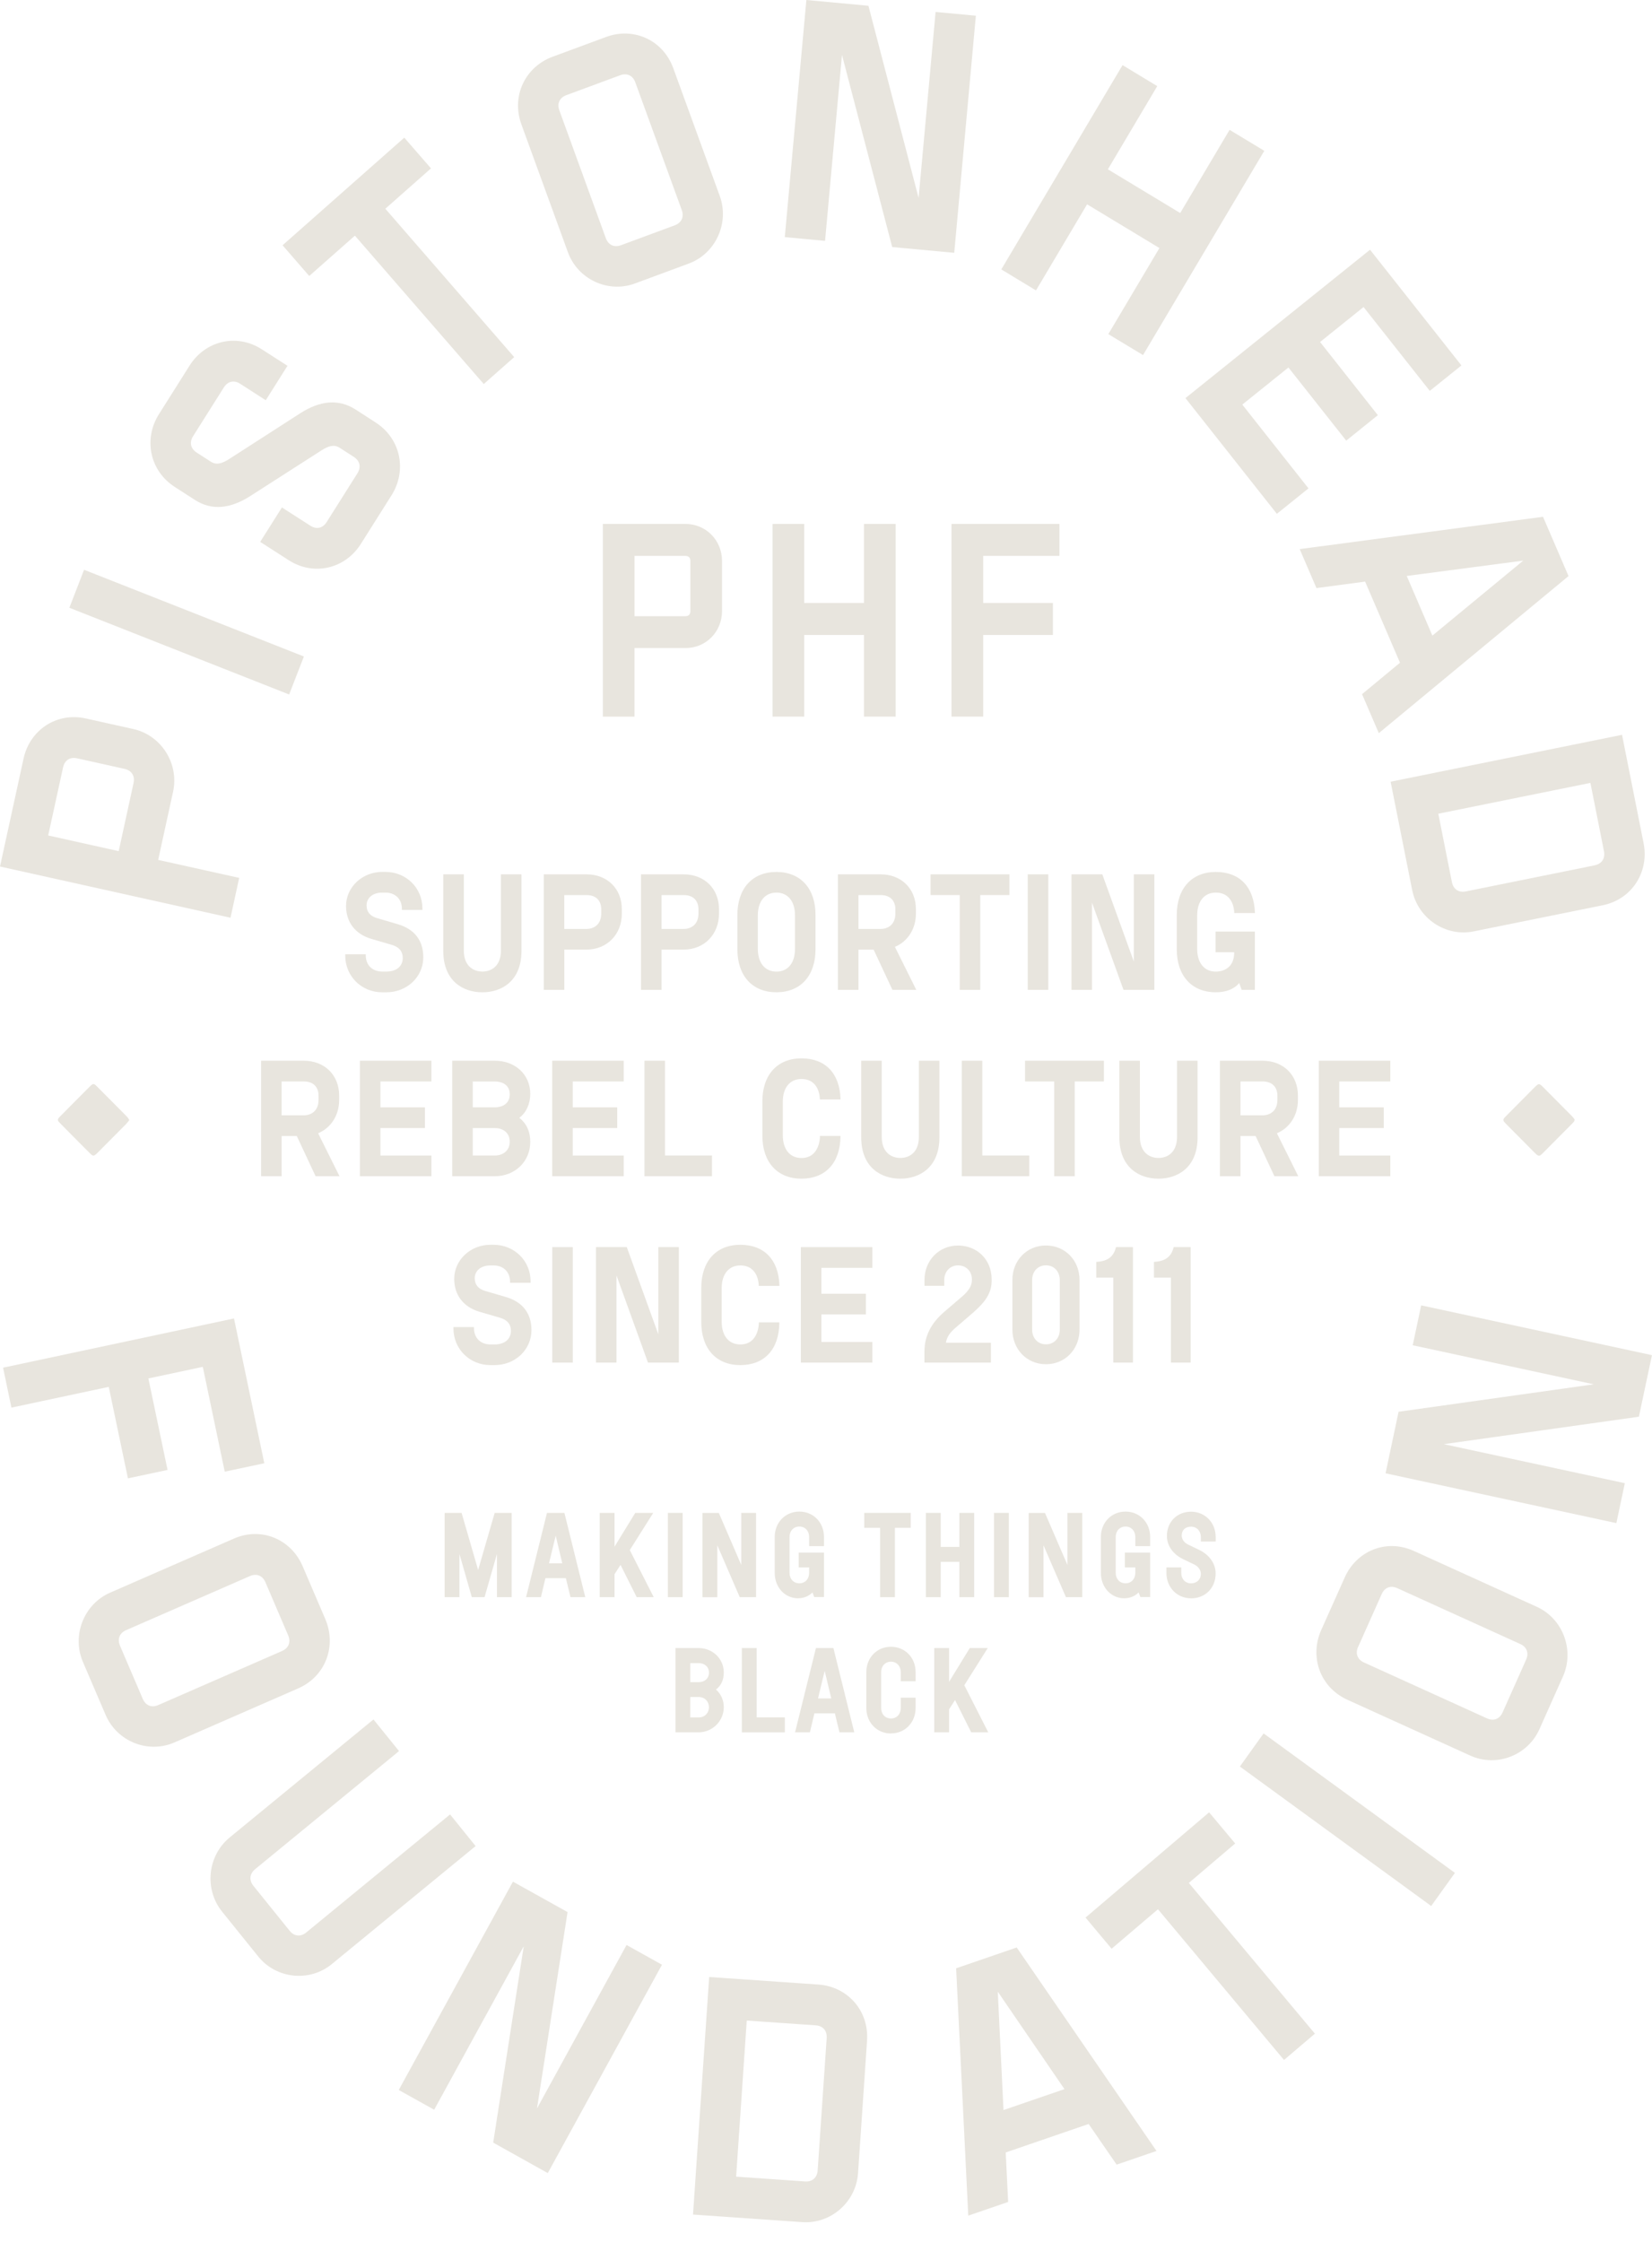 <?xml version="1.0" encoding="UTF-8"?> <svg xmlns="http://www.w3.org/2000/svg" width="70" height="95" viewBox="0 0 70 95" fill="none"><path d="M15.976 38.93L16.849 39.186C17.554 39.393 17.913 39.87 17.913 40.564C17.913 41.416 17.212 42.025 16.369 42.025H16.198C15.284 42.025 14.654 41.31 14.654 40.495V40.46H15.478V40.488C15.478 40.909 15.773 41.193 16.198 41.193H16.369C16.794 41.193 17.091 40.979 17.091 40.592C17.091 40.28 16.899 40.101 16.611 40.018L15.739 39.762C15.081 39.569 14.688 39.085 14.688 38.391C14.688 37.615 15.353 36.972 16.198 36.972H16.335C17.248 36.972 17.878 37.684 17.878 38.495V38.536H17.054V38.509C17.054 38.087 16.759 37.804 16.335 37.804H16.198C15.773 37.804 15.51 38.046 15.51 38.37C15.51 38.647 15.661 38.84 15.976 38.93Z" fill="#E8E5DE"></path><path d="M16.367 42.048H16.195C15.316 42.048 14.629 41.366 14.629 40.495V40.437H15.499V40.488C15.499 40.896 15.78 41.17 16.195 41.17H16.367C16.798 41.17 17.066 40.949 17.066 40.591C17.066 40.315 16.91 40.128 16.602 40.038L15.73 39.783C15.051 39.582 14.663 39.075 14.663 38.389C14.663 37.594 15.351 36.947 16.195 36.947H16.332C17.212 36.947 17.899 37.626 17.899 38.492V38.557H17.029V38.506C17.029 38.099 16.748 37.824 16.332 37.824H16.195C15.798 37.824 15.533 38.043 15.533 38.368C15.533 38.64 15.684 38.822 15.983 38.907L16.855 39.163C17.563 39.37 17.936 39.854 17.936 40.564C17.936 41.395 17.246 42.048 16.369 42.048H16.367ZM14.675 40.483V40.495C14.675 41.34 15.344 42.002 16.195 42.002H16.367C17.221 42.002 17.888 41.37 17.888 40.564C17.888 39.88 17.524 39.41 16.84 39.209L15.967 38.953C15.645 38.861 15.483 38.665 15.483 38.37C15.483 38.018 15.768 37.781 16.193 37.781H16.33C16.769 37.781 17.075 38.08 17.075 38.509V38.513H17.853V38.495C17.853 37.654 17.184 36.995 16.332 36.995H16.195C15.376 36.995 14.709 37.622 14.709 38.391C14.709 39.064 15.076 39.543 15.741 39.739L16.613 39.995C16.938 40.089 17.111 40.294 17.111 40.591C17.111 40.978 16.826 41.218 16.367 41.218H16.195C15.757 41.218 15.451 40.919 15.451 40.49V40.486H14.672L14.675 40.483Z" fill="#E8E5DE"></path><path d="M18.803 40.294V37.073H19.628V40.278C19.628 40.93 20.032 41.193 20.439 41.193C20.845 41.193 21.249 40.93 21.249 40.278V37.073H22.073V40.294C22.073 41.499 21.325 42.025 20.441 42.025C19.557 42.025 18.808 41.499 18.808 40.294H18.803Z" fill="#E8E5DE"></path><path d="M20.439 42.048C19.637 42.048 18.783 41.587 18.783 40.294V37.05H19.653V40.278C19.653 40.935 20.059 41.17 20.441 41.17C20.822 41.17 21.226 40.935 21.226 40.278V37.05H22.096V40.294C22.096 41.587 21.24 42.048 20.441 42.048H20.439ZM18.828 37.096V40.292C18.828 41.361 19.431 41.999 20.439 41.999C21.445 41.999 22.048 41.361 22.048 40.292V37.096H21.27V40.278C21.27 40.969 20.822 41.216 20.436 41.216C20.05 41.216 19.603 40.969 19.603 40.278V37.096H18.824H18.828Z" fill="#E8E5DE"></path><path d="M23.889 41.921H23.065V37.073H24.85C25.73 37.073 26.326 37.681 26.326 38.527V38.714C26.326 39.594 25.695 40.216 24.85 40.216H23.889V41.919V41.921ZM23.889 39.386H24.85C25.207 39.386 25.501 39.165 25.501 38.707V38.541C25.501 38.085 25.207 37.905 24.85 37.905H23.889V39.386Z" fill="#E8E5DE"></path><path d="M23.912 41.944H23.042V37.05H24.85C25.732 37.05 26.349 37.658 26.349 38.527V38.714C26.349 39.599 25.718 40.239 24.85 40.239H23.912V41.942V41.944ZM23.087 41.898H23.866V40.195H24.85C25.693 40.195 26.303 39.573 26.303 38.716V38.529C26.303 37.686 25.707 37.099 24.85 37.099H23.09V41.9L23.087 41.898ZM24.848 39.41H23.864V37.882H24.848C25.277 37.882 25.522 38.122 25.522 38.543V38.709C25.522 39.135 25.257 39.412 24.848 39.412V39.41ZM23.91 39.364H24.848C25.152 39.364 25.476 39.191 25.476 38.707V38.541C25.476 38.152 25.248 37.928 24.848 37.928H23.91V39.364Z" fill="#E8E5DE"></path><path d="M28.009 41.921H27.184V37.073H28.968C29.847 37.073 30.443 37.681 30.443 38.527V38.714C30.443 39.594 29.813 40.216 28.968 40.216H28.006V41.919L28.009 41.921ZM28.009 39.386H28.97C29.326 39.386 29.623 39.165 29.623 38.707V38.541C29.623 38.085 29.329 37.905 28.97 37.905H28.009V39.386Z" fill="#E8E5DE"></path><path d="M28.032 41.944H27.162V37.05H28.968C29.849 37.05 30.466 37.658 30.466 38.527V38.714C30.466 39.599 29.836 40.239 28.968 40.239H28.032V41.942V41.944ZM27.207 41.898H27.986V40.195H28.97C29.813 40.195 30.422 39.573 30.422 38.716V38.529C30.422 37.686 29.824 37.099 28.97 37.099H27.209V41.9L27.207 41.898ZM28.968 39.41H27.984V37.882H28.968C29.397 37.882 29.644 38.122 29.644 38.543V38.709C29.644 39.135 29.379 39.412 28.968 39.412V39.41ZM28.032 39.364H28.968C29.271 39.364 29.596 39.191 29.596 38.707V38.541C29.596 38.152 29.365 37.928 28.968 37.928H28.032V39.364Z" fill="#E8E5DE"></path><path d="M34.533 40.225C34.533 41.375 33.889 42.025 32.9 42.025C31.911 42.025 31.267 41.375 31.267 40.225V38.771C31.267 37.622 31.914 36.972 32.9 36.972C33.887 36.972 34.533 37.622 34.533 38.771V40.225ZM33.709 38.785C33.709 38.191 33.4 37.801 32.898 37.801C32.395 37.801 32.087 38.188 32.087 38.785V40.211C32.087 40.806 32.395 41.195 32.898 41.195C33.4 41.195 33.709 40.808 33.709 40.211V38.785Z" fill="#E8E5DE"></path><path d="M32.9 42.047C31.877 42.047 31.245 41.349 31.245 40.225V38.771C31.245 37.647 31.879 36.949 32.9 36.949C33.921 36.949 34.556 37.647 34.556 38.771V40.225C34.556 41.349 33.921 42.047 32.9 42.047ZM32.9 36.992C31.891 36.992 31.29 37.656 31.29 38.769V40.223C31.29 41.336 31.893 41.999 32.9 41.999C33.907 41.999 34.51 41.336 34.51 40.223V38.769C34.51 37.656 33.907 36.992 32.9 36.992ZM32.9 41.216C32.393 41.216 32.067 40.822 32.067 40.209V38.783C32.067 38.172 32.393 37.776 32.9 37.776C33.407 37.776 33.734 38.17 33.734 38.783V40.209C33.734 40.819 33.407 41.216 32.9 41.216ZM32.9 37.824C32.414 37.824 32.112 38.193 32.112 38.785V40.211C32.112 40.803 32.414 41.172 32.9 41.172C33.387 41.172 33.686 40.803 33.686 40.211V38.785C33.686 38.193 33.384 37.824 32.9 37.824Z" fill="#E8E5DE"></path><path d="M38.79 41.921H37.828L37.031 40.218H36.353V41.921H35.529V37.073H37.312C38.191 37.073 38.787 37.681 38.787 38.527V38.714C38.787 39.377 38.424 39.898 37.888 40.112L38.787 41.919L38.79 41.921ZM36.353 39.386H37.315C37.671 39.386 37.968 39.165 37.968 38.707V38.541C37.968 38.085 37.673 37.905 37.315 37.905H36.353V39.386Z" fill="#E8E5DE"></path><path d="M38.826 41.944H37.815L37.808 41.93L37.018 40.241H36.376V41.944H35.506V37.05H37.312C38.194 37.05 38.81 37.658 38.81 38.527V38.714C38.81 39.354 38.47 39.893 37.92 40.124L38.824 41.942L38.826 41.944ZM37.842 41.898H38.751L37.858 40.101L37.881 40.092C38.427 39.873 38.765 39.345 38.765 38.714V38.527C38.765 37.684 38.166 37.096 37.312 37.096H35.551V41.898H36.33V40.195H37.047L37.054 40.209L37.844 41.898H37.842ZM37.312 39.41H36.328V37.882H37.312C37.742 37.882 37.988 38.122 37.988 38.543V38.709C37.988 39.135 37.723 39.412 37.312 39.412V39.41ZM36.376 39.364H37.312C37.616 39.364 37.94 39.191 37.94 38.707V38.541C37.94 38.152 37.709 37.928 37.312 37.928H36.376V39.364Z" fill="#E8E5DE"></path><path d="M42.749 37.076V37.907H41.514V41.923H40.69V37.907H39.454V37.076H42.747H42.749Z" fill="#E8E5DE"></path><path d="M41.537 41.944H40.667V37.928H39.431V37.05H42.772V37.928H41.537V41.944ZM40.712 41.898H41.491V37.882H42.727V37.096H39.479V37.882H40.715V41.898H40.712Z" fill="#E8E5DE"></path><path d="M44.396 41.921H43.572V37.073H44.396V41.921Z" fill="#E8E5DE"></path><path d="M44.419 41.944H43.549V37.05H44.419V41.944ZM43.594 41.898H44.373V37.096H43.594V41.898Z" fill="#E8E5DE"></path><path d="M48.89 41.921H47.62L46.248 38.119V41.921H45.424V37.073H46.693L48.066 40.875V37.073H48.89V41.921Z" fill="#E8E5DE"></path><path d="M48.913 41.944H47.605L47.6 41.928L46.271 38.251V41.944H45.401V37.05H46.709L46.714 37.066L48.043 40.744V37.05H48.913V41.944ZM47.636 41.898H48.867V37.096H48.089V41.006L48.043 40.882L46.675 37.096H45.444V41.898H46.223V37.988L46.269 38.112L47.636 41.898Z" fill="#E8E5DE"></path><path d="M53.154 41.921H52.633L52.523 41.603C52.523 41.603 52.277 42.025 51.521 42.025C50.532 42.025 49.888 41.375 49.888 40.225V38.771C49.888 37.622 50.534 36.972 51.521 36.972C52.507 36.972 53.113 37.58 53.154 38.668H52.322C52.322 38.668 52.322 37.801 51.519 37.801C51.019 37.801 50.708 38.188 50.708 38.785V40.211C50.708 40.806 51.016 41.195 51.519 41.195C52.281 41.195 52.322 40.508 52.322 40.356V40.329H51.532V39.497H53.151V41.921H53.154Z" fill="#E8E5DE"></path><path d="M51.519 42.047C50.495 42.047 49.863 41.349 49.863 40.225V38.771C49.863 37.647 50.498 36.949 51.519 36.949C52.539 36.949 53.133 37.592 53.174 38.667V38.691H52.297V38.667C52.297 38.633 52.288 37.824 51.516 37.824C51.03 37.824 50.728 38.193 50.728 38.785V40.211C50.728 40.803 51.03 41.172 51.516 41.172C51.699 41.172 52.297 41.112 52.297 40.356V40.352H51.507V39.474H53.172V41.944H52.61L52.51 41.654C52.428 41.76 52.147 42.047 51.514 42.047H51.519ZM51.519 36.992C50.509 36.992 49.909 37.656 49.909 38.769V40.223C49.909 41.336 50.511 41.999 51.519 41.999C52.249 41.999 52.498 41.591 52.501 41.589L52.526 41.545L52.647 41.895H53.129V39.518H51.555V40.303H52.345V40.354C52.345 40.497 52.306 41.216 51.519 41.216C51.012 41.216 50.685 40.822 50.685 40.209V38.783C50.685 38.172 51.012 37.776 51.519 37.776C52.261 37.776 52.336 38.502 52.343 38.642H53.126C53.078 37.608 52.478 36.992 51.516 36.992H51.519Z" fill="#E8E5DE"></path><path d="M14.346 49.819H13.384L12.587 48.116H11.907V49.819H11.082V44.971H12.868C13.747 44.971 14.343 45.579 14.343 46.425V46.612C14.343 47.275 13.98 47.796 13.444 48.01L14.343 49.816L14.346 49.819ZM11.909 47.284H12.87C13.227 47.284 13.521 47.063 13.521 46.605V46.439C13.521 45.983 13.227 45.803 12.87 45.803H11.909V47.284Z" fill="#E8E5DE"></path><path d="M14.385 49.842H13.373L13.366 49.828L12.576 48.139H11.934V49.842H11.064V44.948H12.873C13.754 44.948 14.371 45.556 14.371 46.425V46.612C14.371 47.252 14.031 47.791 13.48 48.022L14.385 49.84V49.842ZM13.4 49.796H14.309L13.416 47.999L13.439 47.989C13.985 47.771 14.323 47.243 14.323 46.612V46.425C14.323 45.582 13.727 44.994 12.87 44.994H11.11V49.796H11.889V48.093H12.606L12.613 48.107L13.403 49.796H13.4ZM12.87 47.307H11.886V45.78H12.87C13.3 45.78 13.544 46.02 13.544 46.441V46.607C13.544 47.033 13.279 47.31 12.87 47.31V47.307ZM11.932 47.261H12.87C13.174 47.261 13.498 47.089 13.498 46.605V46.439C13.498 46.05 13.27 45.826 12.87 45.826H11.932V47.261Z" fill="#E8E5DE"></path><path d="M18.258 45.803H16.097V46.946H17.984V47.778H16.097V48.989H18.258V49.821H15.273V44.974H18.258V45.805V45.803Z" fill="#E8E5DE"></path><path d="M18.28 49.842H15.25V44.948H18.28V45.826H16.12V46.923H18.006V47.801H16.12V48.966H18.28V49.844V49.842ZM15.296 49.796H18.235V49.01H16.075V47.752H17.961V46.967H16.075V45.778H18.235V44.992H15.296V49.794V49.796Z" fill="#E8E5DE"></path><path d="M19.185 49.819V44.971H20.971C21.813 44.971 22.446 45.545 22.446 46.356C22.446 46.743 22.288 47.146 21.966 47.367C22.309 47.623 22.446 47.976 22.446 48.386C22.446 49.231 21.781 49.819 20.971 49.819H19.185ZM20.971 46.946C21.327 46.946 21.621 46.759 21.621 46.372C21.621 45.985 21.327 45.803 20.971 45.803H20.009V46.946H20.971ZM20.971 48.987C21.327 48.987 21.621 48.766 21.621 48.379C21.621 47.992 21.327 47.777 20.971 47.777H20.009V48.989H20.971V48.987Z" fill="#E8E5DE"></path><path d="M20.971 49.842H19.162V44.948H20.971C21.838 44.948 22.469 45.54 22.469 46.356C22.469 46.778 22.295 47.153 22.005 47.367C22.313 47.609 22.469 47.95 22.469 48.386C22.469 49.215 21.825 49.842 20.971 49.842ZM19.21 49.796H20.971C21.799 49.796 22.423 49.19 22.423 48.386C22.423 47.95 22.27 47.623 21.953 47.386L21.927 47.367L21.955 47.349C22.245 47.151 22.425 46.771 22.425 46.358C22.425 45.57 21.816 44.997 20.973 44.997H19.212V49.798L19.21 49.796ZM20.971 49.01H19.986V47.752H20.971C21.375 47.752 21.644 48.003 21.644 48.377C21.644 48.75 21.368 49.01 20.971 49.01ZM20.032 48.964H20.971C21.283 48.964 21.599 48.782 21.599 48.379C21.599 47.976 21.283 47.801 20.971 47.801H20.032V48.966V48.964ZM20.971 46.969H19.986V45.78H20.971C21.386 45.78 21.644 46.006 21.644 46.372C21.644 46.738 21.379 46.971 20.971 46.971V46.969ZM20.032 46.923H20.971C21.274 46.923 21.599 46.778 21.599 46.372C21.599 45.967 21.274 45.828 20.971 45.828H20.032V46.925V46.923Z" fill="#E8E5DE"></path><path d="M26.403 45.803H24.243V46.946H26.129V47.778H24.243V48.989H26.403V49.821H23.419V44.974H26.403V45.805V45.803Z" fill="#E8E5DE"></path><path d="M26.428 49.842H23.398V44.948H26.428V45.826H24.268V46.923H26.154V47.801H24.268V48.966H26.428V49.844V49.842ZM23.444 49.796H26.383V49.01H24.222V47.752H26.109V46.967H24.222V45.778H26.383V44.992H23.444V49.794V49.796Z" fill="#E8E5DE"></path><path d="M28.155 48.989H30.146V49.821H27.333V44.974H28.157V48.989H28.155Z" fill="#E8E5DE"></path><path d="M30.167 49.842H27.308V44.948H28.178V48.964H30.169V49.842H30.167ZM27.353 49.796H30.121V49.01H28.13V44.994H27.351V49.796H27.353Z" fill="#E8E5DE"></path><path d="M35.593 48.158C35.579 49.287 34.94 49.922 33.96 49.922C32.98 49.922 32.327 49.273 32.327 48.123V46.669C32.327 45.52 32.973 44.87 33.96 44.87C34.946 44.87 35.558 45.478 35.593 46.566H34.761C34.761 46.566 34.761 45.699 33.958 45.699C33.455 45.699 33.147 46.086 33.147 46.683V48.109C33.147 48.704 33.455 49.093 33.958 49.093C34.768 49.093 34.768 48.158 34.768 48.158H35.593Z" fill="#E8E5DE"></path><path d="M33.96 49.946C32.937 49.946 32.304 49.248 32.304 48.123V46.669C32.304 45.545 32.939 44.847 33.96 44.847C34.981 44.847 35.581 45.49 35.615 46.566V46.589H34.739V46.566C34.739 46.531 34.729 45.722 33.958 45.722C33.471 45.722 33.17 46.091 33.17 46.683V48.109C33.17 48.702 33.471 49.07 33.958 49.07C34.736 49.07 34.743 48.195 34.743 48.158V48.135H35.613V48.158C35.599 49.278 34.981 49.946 33.958 49.946H33.96ZM33.96 44.891C32.95 44.891 32.35 45.554 32.35 46.667V48.121C32.35 49.234 32.953 49.897 33.96 49.897C34.967 49.897 35.547 49.254 35.57 48.178H34.791C34.784 48.326 34.709 49.114 33.96 49.114C33.453 49.114 33.126 48.72 33.126 48.107V46.681C33.126 46.07 33.453 45.674 33.96 45.674C34.702 45.674 34.777 46.4 34.784 46.54H35.568C35.526 45.506 34.926 44.891 33.958 44.891H33.96Z" fill="#E8E5DE"></path><path d="M36.513 48.192V44.971H37.337V48.176C37.337 48.828 37.742 49.091 38.148 49.091C38.554 49.091 38.959 48.828 38.959 48.176V44.971H39.783V48.192C39.783 49.397 39.034 49.922 38.15 49.922C37.267 49.922 36.517 49.397 36.517 48.192H36.513Z" fill="#E8E5DE"></path><path d="M38.148 49.946C37.346 49.946 36.492 49.485 36.492 48.192V44.948H37.362V48.176C37.362 48.833 37.769 49.068 38.15 49.068C38.532 49.068 38.936 48.833 38.936 48.176V44.948H39.806V48.192C39.806 49.485 38.95 49.946 38.15 49.946H38.148ZM36.538 44.994V48.19C36.538 49.259 37.141 49.897 38.148 49.897C39.155 49.897 39.758 49.259 39.758 48.19V44.994H38.979V48.176C38.979 48.867 38.532 49.114 38.146 49.114C37.76 49.114 37.312 48.867 37.312 48.176V44.994H36.533H36.538Z" fill="#E8E5DE"></path><path d="M41.599 48.989H43.588V49.821H40.774V44.974H41.599V48.989Z" fill="#E8E5DE"></path><path d="M43.613 49.842H40.754V44.948H41.624V48.964H43.613V49.842ZM40.799 49.796H43.567V49.01H41.578V44.994H40.799V49.796Z" fill="#E8E5DE"></path><path d="M46.753 44.974V45.805H45.517V49.821H44.693V45.805H43.457V44.974H46.75H46.753Z" fill="#E8E5DE"></path><path d="M45.54 49.842H44.67V45.826H43.435V44.948H46.776V45.826H45.54V49.842ZM44.716 49.796H45.494V45.78H46.73V44.994H43.483V45.78H44.718V49.796H44.716Z" fill="#E8E5DE"></path><path d="M47.454 48.192V44.971H48.278V48.176C48.278 48.828 48.682 49.091 49.089 49.091C49.495 49.091 49.9 48.828 49.9 48.176V44.971H50.724V48.192C50.724 49.397 49.975 49.922 49.091 49.922C48.207 49.922 47.458 49.397 47.458 48.192H47.454Z" fill="#E8E5DE"></path><path d="M49.087 49.946C48.285 49.946 47.431 49.485 47.431 48.192V44.948H48.301V48.176C48.301 48.833 48.708 49.068 49.089 49.068C49.47 49.068 49.874 48.833 49.874 48.176V44.948H50.745V48.192C50.745 49.485 49.888 49.946 49.089 49.946H49.087ZM47.477 44.994V48.19C47.477 49.259 48.08 49.897 49.087 49.897C50.094 49.897 50.697 49.259 50.697 48.19V44.994H49.918V48.176C49.918 48.867 49.47 49.114 49.084 49.114C48.698 49.114 48.251 48.867 48.251 48.176V44.994H47.472H47.477Z" fill="#E8E5DE"></path><path d="M54.974 49.819H54.012L53.215 48.116H52.537V49.819H51.713V44.971H53.496C54.375 44.971 54.971 45.579 54.971 46.425V46.612C54.971 47.275 54.608 47.796 54.072 48.01L54.971 49.816L54.974 49.819ZM52.537 47.284H53.498C53.855 47.284 54.152 47.063 54.152 46.605V46.439C54.152 45.983 53.857 45.803 53.498 45.803H52.537V47.284Z" fill="#E8E5DE"></path><path d="M55.013 49.842H54.001L53.994 49.828L53.204 48.139H52.562V49.842H51.692V44.948H53.498C54.38 44.948 54.997 45.556 54.997 46.425V46.612C54.997 47.252 54.656 47.791 54.106 48.022L55.01 49.84L55.013 49.842ZM54.028 49.796H54.937L54.044 47.999L54.067 47.989C54.613 47.771 54.951 47.243 54.951 46.612V46.425C54.951 45.582 54.353 44.994 53.498 44.994H51.738V49.796H52.517V48.093H53.234L53.24 48.107L54.031 49.796H54.028ZM53.498 47.307H52.514V45.78H53.498C53.928 45.78 54.175 46.02 54.175 46.441V46.607C54.175 47.033 53.91 47.31 53.498 47.31V47.307ZM52.562 47.261H53.498C53.802 47.261 54.127 47.089 54.127 46.605V46.439C54.127 46.05 53.896 45.826 53.498 45.826H52.562V47.261Z" fill="#E8E5DE"></path><path d="M58.886 45.803H56.723V46.946H58.609V47.778H56.723V48.989H58.886V49.821H55.901V44.974H58.886V45.805V45.803Z" fill="#E8E5DE"></path><path d="M58.911 49.842H55.88V44.948H58.911V45.826H56.748V46.923H58.634V47.801H56.748V48.966H58.911V49.844V49.842ZM55.926 49.796H58.865V49.01H56.702V47.752H58.589V46.967H56.702V45.778H58.865V44.992H55.926V49.794V49.796Z" fill="#E8E5DE"></path><path d="M20.562 54.726L21.434 54.982C22.142 55.189 22.498 55.669 22.498 56.36C22.498 57.212 21.799 57.821 20.955 57.821H20.783C19.87 57.821 19.24 57.106 19.24 56.291V56.256H20.064V56.284C20.064 56.706 20.358 56.991 20.783 56.991H20.955C21.379 56.991 21.674 56.777 21.674 56.39C21.674 56.079 21.482 55.899 21.194 55.816L20.322 55.56C19.664 55.367 19.271 54.881 19.271 54.19C19.271 53.413 19.936 52.77 20.781 52.77H20.918C21.831 52.77 22.462 53.484 22.462 54.293V54.335H21.637V54.307C21.637 53.885 21.343 53.6 20.918 53.6H20.781C20.356 53.6 20.094 53.842 20.094 54.169C20.094 54.445 20.244 54.639 20.559 54.729L20.562 54.726Z" fill="#E8E5DE"></path><path d="M20.952 57.846H20.781C19.902 57.846 19.214 57.164 19.214 56.293V56.236H20.084V56.286C20.084 56.694 20.365 56.971 20.781 56.971H20.952C21.382 56.971 21.649 56.749 21.649 56.392C21.649 56.113 21.494 55.929 21.185 55.839L20.313 55.584C19.635 55.383 19.246 54.876 19.246 54.19C19.246 53.395 19.934 52.747 20.779 52.747H20.916C21.795 52.747 22.482 53.427 22.482 54.293V54.358H21.612V54.307C21.612 53.899 21.331 53.623 20.916 53.623H20.779C20.381 53.623 20.116 53.842 20.116 54.167C20.116 54.438 20.267 54.62 20.566 54.706L21.439 54.961C22.144 55.169 22.519 55.653 22.519 56.362C22.519 57.194 21.831 57.846 20.952 57.846ZM19.26 56.282V56.293C19.26 57.139 19.929 57.8 20.781 57.8H20.952C21.804 57.8 22.473 57.169 22.473 56.362C22.473 55.678 22.11 55.208 21.427 55.008L20.555 54.752C20.233 54.66 20.071 54.464 20.071 54.169C20.071 53.814 20.356 53.577 20.781 53.577H20.918C21.357 53.577 21.663 53.876 21.663 54.307V54.312H22.441V54.293C22.441 53.452 21.772 52.793 20.92 52.793H20.783C19.963 52.793 19.297 53.42 19.297 54.19C19.297 54.862 19.664 55.342 20.329 55.537L21.201 55.793C21.525 55.888 21.699 56.093 21.699 56.39C21.699 56.777 21.413 57.017 20.954 57.017H20.783C20.345 57.017 20.039 56.717 20.039 56.286V56.282H19.26Z" fill="#E8E5DE"></path><path d="M24.247 57.717H23.423V52.869H24.247V57.717Z" fill="#E8E5DE"></path><path d="M24.27 57.74H23.4V52.846H24.27V57.74ZM23.446 57.694H24.225V52.892H23.446V57.694Z" fill="#E8E5DE"></path><path d="M28.742 57.717H27.472L26.1 53.915V57.717H25.275V52.869H26.545L27.917 56.671V52.869H28.742V57.717Z" fill="#E8E5DE"></path><path d="M28.765 57.74H27.456L27.451 57.724L26.122 54.047V57.74H25.252V52.846H26.561L26.565 52.863L27.895 56.54V52.846H28.765V57.74ZM27.488 57.694H28.719V52.892H27.94V56.802L27.895 56.678L26.527 52.892H25.296V57.694H26.075V53.784L26.12 53.909L27.488 57.694Z" fill="#E8E5DE"></path><path d="M33.003 56.056C32.989 57.185 32.35 57.821 31.37 57.821C30.39 57.821 29.737 57.169 29.737 56.021V54.568C29.737 53.418 30.384 52.768 31.37 52.768C32.357 52.768 32.969 53.376 33.003 54.464H32.172C32.172 54.464 32.172 53.597 31.368 53.597C30.866 53.597 30.557 53.985 30.557 54.581V56.008C30.557 56.604 30.866 56.991 31.368 56.991C32.179 56.991 32.179 56.056 32.179 56.056H33.003Z" fill="#E8E5DE"></path><path d="M31.37 57.846C30.347 57.846 29.715 57.148 29.715 56.024V54.57C29.715 53.445 30.349 52.747 31.37 52.747C32.391 52.747 32.992 53.39 33.026 54.466V54.489H32.149V54.466C32.149 54.431 32.14 53.623 31.368 53.623C30.881 53.623 30.58 53.992 30.58 54.584V56.01C30.58 56.602 30.881 56.971 31.368 56.971C32.147 56.971 32.154 56.095 32.154 56.058V56.035H33.023V56.058C33.01 57.178 32.391 57.846 31.368 57.846H31.37ZM31.37 52.791C30.361 52.791 29.76 53.455 29.76 54.568V56.021C29.76 57.134 30.363 57.798 31.37 57.798C32.377 57.798 32.957 57.155 32.98 56.079H32.201C32.195 56.226 32.119 57.014 31.37 57.014C30.863 57.014 30.537 56.62 30.537 56.008V54.581C30.537 53.971 30.863 53.574 31.37 53.574C32.112 53.574 32.188 54.3 32.195 54.441H32.978C32.937 53.406 32.336 52.791 31.368 52.791H31.37Z" fill="#E8E5DE"></path><path d="M36.942 53.701H34.782V54.844H36.668V55.676H34.782V56.888H36.942V57.719H33.958V52.872H36.942V53.704V53.701Z" fill="#E8E5DE"></path><path d="M36.965 57.74H33.935V52.846H36.965V53.724H34.805V54.821H36.691V55.699H34.805V56.865H36.965V57.742V57.74ZM33.98 57.694H36.919V56.908H34.759V55.65H36.645V54.865H34.759V53.676H36.919V52.89H33.98V57.692V57.694Z" fill="#E8E5DE"></path><path d="M41.994 54.277C41.994 54.899 41.583 55.295 41.053 55.745L40.457 56.256C40.292 56.401 40.087 56.602 40.053 56.92H41.962V57.717H39.196V57.282C39.196 56.66 39.443 56.104 40.055 55.586L40.79 54.955C41.016 54.761 41.208 54.526 41.208 54.249V54.215C41.208 53.842 40.934 53.6 40.598 53.6C40.263 53.6 39.989 53.842 39.989 54.252V54.466H39.198V54.245C39.198 53.399 39.824 52.805 40.598 52.805C41.373 52.805 41.998 53.367 41.998 54.21V54.279L41.994 54.277Z" fill="#E8E5DE"></path><path d="M41.982 57.74H39.171V57.282C39.171 56.616 39.445 56.07 40.036 55.567L40.772 54.936C41.048 54.699 41.183 54.475 41.183 54.247V54.213C41.183 53.869 40.936 53.62 40.596 53.62C40.256 53.62 40.009 53.879 40.009 54.249V54.487H39.173V54.243C39.173 53.408 39.785 52.779 40.596 52.779C41.407 52.779 42.019 53.381 42.019 54.208V54.277C42.019 54.904 41.608 55.305 41.071 55.763L40.475 56.275C40.292 56.436 40.121 56.623 40.082 56.899H41.987V57.742L41.982 57.74ZM39.217 57.694H41.937V56.943H40.025V56.917C40.062 56.611 40.247 56.408 40.441 56.238L41.039 55.726C41.567 55.277 41.971 54.883 41.971 54.277V54.208C41.971 53.406 41.391 52.826 40.594 52.826C39.797 52.826 39.217 53.434 39.217 54.243V54.441H39.961V54.249C39.961 53.853 40.221 53.574 40.594 53.574C40.966 53.574 41.226 53.844 41.226 54.213V54.247C41.226 54.489 41.087 54.724 40.799 54.971L40.064 55.602C39.484 56.095 39.214 56.627 39.214 57.282V57.694H39.217Z" fill="#E8E5DE"></path><path d="M44.321 57.786C43.544 57.786 42.921 57.185 42.921 56.339V54.24C42.921 53.395 43.547 52.8 44.321 52.8C45.095 52.8 45.721 53.397 45.721 54.24V56.339C45.721 57.185 45.095 57.786 44.321 57.786ZM44.321 56.991C44.656 56.991 44.93 56.749 44.93 56.339V54.249C44.93 53.842 44.656 53.597 44.321 53.597C43.985 53.597 43.711 53.839 43.711 54.249V56.339C43.711 56.747 43.985 56.991 44.321 56.991Z" fill="#E8E5DE"></path><path d="M44.321 57.809C43.51 57.809 42.898 57.178 42.898 56.339V54.24C42.898 53.406 43.51 52.777 44.321 52.777C45.131 52.777 45.743 53.406 45.743 54.24V56.339C45.743 57.178 45.131 57.809 44.321 57.809ZM44.321 52.823C43.535 52.823 42.944 53.432 42.944 54.24V56.339C42.944 57.15 43.535 57.763 44.321 57.763C45.106 57.763 45.698 57.15 45.698 56.339V54.24C45.698 53.432 45.106 52.823 44.321 52.823ZM44.321 57.012C43.948 57.012 43.688 56.736 43.688 56.337V54.247C43.688 53.851 43.948 53.572 44.321 53.572C44.693 53.572 44.953 53.849 44.953 54.247V56.337C44.953 56.733 44.693 57.012 44.321 57.012ZM44.321 53.618C43.974 53.618 43.734 53.876 43.734 54.247V56.337C43.734 56.706 43.976 56.966 44.321 56.966C44.665 56.966 44.907 56.708 44.907 56.337V54.247C44.907 53.879 44.665 53.618 44.321 53.618Z" fill="#E8E5DE"></path><path d="M47.986 57.717H47.196V54.116H46.476V53.492C47.024 53.457 47.225 53.194 47.308 52.869H47.988V57.717H47.986Z" fill="#E8E5DE"></path><path d="M48.009 57.74H47.173V54.139H46.453V53.471H46.474C46.935 53.441 47.184 53.254 47.282 52.865L47.287 52.846H48.006V57.74H48.009ZM47.218 57.694H47.963V52.892H47.324C47.218 53.282 46.956 53.48 46.499 53.515V54.093H47.218V57.694Z" fill="#E8E5DE"></path><path d="M50.429 57.717H49.639V54.116H48.92V53.492C49.468 53.457 49.669 53.194 49.751 52.869H50.432V57.717H50.429Z" fill="#E8E5DE"></path><path d="M50.452 57.74H49.616V54.139H48.897V53.471H48.918C49.379 53.441 49.628 53.254 49.726 52.865L49.731 52.846H50.45V57.74H50.452ZM49.662 57.694H50.407V52.892H49.767C49.662 53.282 49.399 53.48 48.943 53.515V54.093H49.662V57.694Z" fill="#E8E5DE"></path><path d="M26.714 30.191H25.718V22.374H29.039C29.813 22.374 30.422 22.989 30.422 23.77V25.892C30.422 26.673 29.835 27.288 29.05 27.288H26.716V30.191H26.714ZM26.714 26.284H29.039C29.271 26.284 29.427 26.139 29.427 25.892V23.77C29.427 23.523 29.271 23.381 29.039 23.381H26.714V26.284Z" fill="#E8E5DE"></path><path d="M26.887 30.366H25.545V22.201H29.039C29.911 22.201 30.594 22.89 30.594 23.77V25.892C30.594 26.772 29.916 27.461 29.048 27.461H26.885V30.364L26.887 30.366ZM25.892 30.019H26.543V27.116H29.05C29.735 27.116 30.249 26.59 30.249 25.895V23.773C30.249 23.088 29.717 22.551 29.039 22.551H25.892V30.019ZM29.039 26.459H26.543V23.208H29.039C29.374 23.208 29.6 23.436 29.6 23.773V25.895C29.6 26.233 29.374 26.459 29.039 26.459ZM26.887 26.111H29.039C29.18 26.111 29.253 26.037 29.253 25.895V23.773C29.253 23.63 29.18 23.556 29.039 23.556H26.887V26.111Z" fill="#E8E5DE"></path><path d="M36.782 30.191V26.731H33.905V30.191H32.909V22.374H33.905V25.724H36.782V22.374H37.778V30.191H36.782Z" fill="#E8E5DE"></path><path d="M37.952 30.366H36.609V26.906H34.076V30.366H32.736V22.201H34.076V25.551H36.609V22.201H37.952V30.366ZM36.956 30.019H37.607V22.551H36.956V25.901H33.734V22.551H33.083V30.019H33.734V26.558H36.956V30.019Z" fill="#E8E5DE"></path><path d="M41.484 30.191H40.489V22.374H44.716V23.378H41.484V25.724H44.439V26.728H41.484V30.189V30.191Z" fill="#E8E5DE"></path><path d="M41.658 30.366H40.317V22.201H44.892V23.556H41.66V25.551H44.615V26.906H41.66V30.366H41.658ZM40.662 30.019H41.313V26.558H44.268V25.901H41.313V23.208H44.544V22.551H40.662V30.019Z" fill="#E8E5DE"></path><path d="M66.723 47.434C66.714 47.471 66.712 47.497 66.703 47.513C66.677 47.547 66.65 47.58 66.62 47.61C66.202 48.031 65.784 48.453 65.364 48.874C65.341 48.898 65.319 48.918 65.293 48.939C65.236 48.987 65.177 48.98 65.122 48.934C65.097 48.914 65.074 48.893 65.051 48.87C64.64 48.455 64.229 48.043 63.818 47.628C63.788 47.598 63.759 47.566 63.734 47.534C63.697 47.487 63.693 47.437 63.729 47.388C63.761 47.347 63.798 47.308 63.837 47.271C64.232 46.872 64.629 46.474 65.024 46.075C65.061 46.038 65.099 46.001 65.143 45.969C65.191 45.93 65.241 45.939 65.287 45.974C65.321 45.999 65.35 46.029 65.38 46.059C65.791 46.471 66.202 46.886 66.613 47.301C66.657 47.345 66.691 47.398 66.721 47.437L66.723 47.434Z" fill="#E8E5DE"></path><path d="M5.483 47.46C5.428 47.527 5.385 47.587 5.335 47.639C4.939 48.038 4.544 48.437 4.149 48.833C4.127 48.856 4.106 48.879 4.081 48.9C3.978 48.99 3.939 48.994 3.839 48.898C3.396 48.457 2.957 48.013 2.519 47.568C2.427 47.474 2.43 47.43 2.53 47.326C2.841 47.008 3.156 46.695 3.469 46.379C3.588 46.259 3.706 46.137 3.827 46.02C3.942 45.911 3.978 45.909 4.09 46.02C4.524 46.453 4.955 46.891 5.387 47.326C5.421 47.361 5.446 47.409 5.478 47.458L5.483 47.46Z" fill="#E8E5DE"></path><path d="M6.702 36.438L10.135 37.2L9.767 38.889L0 36.719L0.998 32.145C1.258 30.949 2.382 30.166 3.638 30.445L5.647 30.892C6.833 31.154 7.595 32.357 7.333 33.553L6.702 36.438ZM2.044 35.403L5.029 36.067L5.659 33.182C5.723 32.887 5.586 32.65 5.277 32.581L3.268 32.134C2.962 32.065 2.736 32.221 2.672 32.519L2.042 35.403H2.044Z" fill="#E8E5DE"></path><path d="M12.877 27.818L12.252 29.429L2.939 25.754L3.562 24.144L12.875 27.818H12.877Z" fill="#E8E5DE"></path><path d="M15.915 17.902C16.999 18.6 17.244 19.953 16.591 20.987L15.287 23.054C14.633 24.086 13.314 24.434 12.229 23.736L11.025 22.962L11.946 21.503L13.151 22.277C13.416 22.448 13.681 22.379 13.841 22.123L15.145 20.056C15.307 19.8 15.257 19.531 14.992 19.36L14.389 18.973C14.149 18.819 13.91 18.904 13.626 19.082L10.607 21.019C9.781 21.547 8.988 21.653 8.264 21.188L7.41 20.637C6.326 19.939 6.081 18.586 6.734 17.552L8.038 15.485C8.691 14.453 10.011 14.105 11.096 14.803L12.181 15.501L11.261 16.96L10.176 16.262C9.911 16.091 9.646 16.16 9.486 16.416L8.182 18.483C8.02 18.738 8.07 19.008 8.335 19.178L8.938 19.566C9.178 19.72 9.418 19.635 9.701 19.457L12.729 17.508C13.553 16.98 14.341 16.888 15.063 17.351L15.917 17.902H15.915Z" fill="#E8E5DE"></path><path d="M17.132 5.834L18.262 7.135L16.328 8.845L21.788 15.133L20.498 16.273L15.038 9.986L13.103 11.695L11.973 10.393L17.13 5.834H17.132Z" fill="#E8E5DE"></path><path d="M26.903 12.013C25.764 12.434 24.48 11.835 24.063 10.686L22.094 5.274C21.651 4.057 22.27 2.829 23.409 2.407L25.689 1.564C26.828 1.143 28.086 1.675 28.529 2.891L30.498 8.303C30.916 9.453 30.322 10.748 29.183 11.169L26.903 12.013ZM23.999 4.032C23.718 4.135 23.592 4.382 23.702 4.679L25.67 10.091C25.778 10.389 26.031 10.495 26.312 10.391L28.591 9.548C28.872 9.444 28.997 9.197 28.888 8.9L26.919 3.488C26.812 3.191 26.559 3.085 26.278 3.189L23.999 4.032Z" fill="#E8E5DE"></path><path d="M40.436 10.713L37.805 10.469L35.677 2.327L34.96 10.207L33.254 10.048L34.168 0L36.798 0.244L38.924 8.387L39.644 0.507L41.35 0.666L40.434 10.711L40.436 10.713Z" fill="#E8E5DE"></path><path d="M48.433 15.047L46.963 14.158L49.128 10.511L46.063 8.658L43.898 12.306L42.428 11.416L47.566 2.76L49.036 3.65L46.944 7.175L50.009 9.027L52.101 5.502L53.572 6.391L48.433 15.047Z" fill="#E8E5DE"></path><path d="M60.582 16.561L57.778 13.011L55.935 14.492L58.383 17.593L57.043 18.672L54.595 15.573L52.64 17.144L55.444 20.695L54.104 21.773L50.231 16.87L58.052 10.582L61.925 15.485L60.585 16.563L60.582 16.561Z" fill="#E8E5DE"></path><path d="M65.382 21.899L66.463 24.411L58.424 31.067L57.714 29.415L59.322 28.083L57.844 24.646L55.782 24.92L55.072 23.268L65.382 21.899ZM59.609 24.409L60.694 26.934L64.544 23.756L59.607 24.406L59.609 24.409Z" fill="#E8E5DE"></path><path d="M58.927 33.124L68.73 31.138L69.644 35.73C69.883 36.93 69.169 38.105 67.908 38.361L62.446 39.467C61.256 39.709 60.078 38.919 59.838 37.716L58.924 33.124H58.927ZM67.573 36.665C67.881 36.603 68.022 36.368 67.965 36.071L67.39 33.175L60.945 34.481L61.521 37.377C61.58 37.675 61.802 37.836 62.11 37.774L67.573 36.668V36.665Z" fill="#E8E5DE"></path><path d="M0.484 59.648L0.13 57.955L9.915 55.869L11.199 62.005L9.523 62.362L8.593 57.92L6.287 58.411L7.1 62.288L5.421 62.645L4.608 58.768L0.484 59.648Z" fill="#E8E5DE"></path><path d="M3.514 70.426C3.033 69.302 3.553 67.975 4.665 67.489L9.909 65.198C11.089 64.682 12.338 65.237 12.82 66.359L13.784 68.608C14.266 69.733 13.811 71.03 12.633 71.546L7.39 73.836C6.275 74.322 4.962 73.797 4.478 72.675L3.514 70.426ZM11.247 67.048C11.128 66.77 10.877 66.659 10.589 66.786L5.346 69.076C5.056 69.203 4.967 69.461 5.086 69.74L6.049 71.988C6.168 72.267 6.419 72.378 6.707 72.251L11.95 69.961C12.238 69.834 12.329 69.576 12.21 69.297L11.247 67.048Z" fill="#E8E5DE"></path><path d="M20.153 78.227L14.058 83.229C13.117 84.001 11.71 83.856 10.943 82.907L9.411 81.006C8.646 80.057 8.79 78.637 9.731 77.863L15.825 72.861L16.908 74.202L10.813 79.204C10.569 79.405 10.55 79.679 10.74 79.914L12.272 81.815C12.462 82.05 12.731 82.089 12.976 81.888L19.071 76.886L20.153 78.227Z" fill="#E8E5DE"></path><path d="M23.211 92.084L20.898 90.793L22.192 82.474L18.397 89.399L16.896 88.563L21.735 79.734L24.049 81.024L22.754 89.344L26.549 82.418L28.05 83.255L23.211 92.084Z" fill="#E8E5DE"></path><path d="M29.365 93.841L30.05 83.775L34.681 84.095C35.892 84.178 36.828 85.183 36.739 86.478L36.358 92.086C36.275 93.307 35.209 94.245 33.996 94.162L29.363 93.841H29.365ZM35.029 86.36C35.049 86.045 34.862 85.844 34.565 85.823L31.642 85.621L31.192 92.235L34.113 92.438C34.412 92.459 34.624 92.286 34.647 91.97L35.029 86.362V86.36Z" fill="#E8E5DE"></path><path d="M40.511 83.407L43.081 82.524L49.004 91.146L47.315 91.726L46.129 90.003L42.615 91.21L42.718 93.307L41.028 93.887L40.514 83.411L40.511 83.407ZM42.521 89.413L45.104 88.526L42.279 84.397L42.521 89.413Z" fill="#E8E5DE"></path><path d="M51.233 76.796L52.338 78.117L50.374 79.789L55.716 86.176L54.407 87.291L49.066 80.904L47.102 82.577L45.997 81.257L51.235 76.796H51.233Z" fill="#E8E5DE"></path><path d="M61.649 79.363L60.644 80.766L52.537 74.856L53.542 73.453L61.649 79.363Z" fill="#E8E5DE"></path><path d="M65.23 73.274C64.732 74.391 63.41 74.896 62.302 74.394L57.093 72.027C55.921 71.495 55.485 70.191 55.983 69.074L56.981 66.841C57.479 65.724 58.737 65.189 59.909 65.721L65.118 68.088C66.225 68.59 66.725 69.924 66.227 71.041L65.23 73.274ZM57.547 69.783C57.424 70.06 57.511 70.32 57.799 70.449L63.008 72.815C63.295 72.947 63.547 72.838 63.67 72.562L64.665 70.329C64.789 70.053 64.702 69.792 64.414 69.663L59.205 67.297C58.918 67.168 58.669 67.274 58.545 67.551L57.55 69.783H57.547Z" fill="#E8E5DE"></path><path d="M69.998 57.425L69.445 60.033L61.178 61.196L68.849 62.85L68.49 64.542L58.71 62.431L59.262 59.823L67.531 58.66L59.861 57.005L60.219 55.314L70 57.425H69.998Z" fill="#E8E5DE"></path><path d="M20.984 64.134H21.656V67.65H21.082V65.65L20.509 67.65H20.011L19.438 65.65V67.65H18.865V64.134H19.536L20.258 66.624L20.98 64.134H20.984Z" fill="#E8E5DE"></path><path d="M21.685 67.68H21.057V65.85L20.532 67.68H19.993L19.986 67.659L19.468 65.85V67.68H18.84V64.108H19.559L20.26 66.528L20.961 64.108H21.681V67.68H21.685ZM21.112 67.624H21.631V64.164H21.007L20.265 66.726L19.523 64.164H18.899V67.624H19.418V65.456L20.039 67.624H20.496L21.117 65.456V67.624H21.112Z" fill="#E8E5DE"></path><path d="M22.9 67.65H22.327L23.199 64.134H23.896L24.768 67.65H24.195L24.001 66.846H23.09L22.9 67.65ZM23.229 66.27H23.862L23.549 64.954L23.229 66.27Z" fill="#E8E5DE"></path><path d="M24.802 67.68H24.172L24.168 67.659L23.978 66.876H23.11L22.921 67.68H22.291L22.3 67.645L23.177 64.108H23.916L23.921 64.129L24.8 67.68H24.802ZM24.216 67.624H24.732L23.875 64.164H23.222L22.366 67.624H22.88L23.069 66.82H24.024L24.028 66.841L24.218 67.624H24.216ZM23.896 66.299H23.192L23.202 66.265L23.547 64.837L23.574 64.949L23.896 66.299ZM23.263 66.244H23.825L23.547 65.074L23.263 66.244Z" fill="#E8E5DE"></path><path d="M26.013 67.65H25.44V64.134H26.013V65.636L26.933 64.134H27.63L26.654 65.68L27.655 67.65H26.992L26.296 66.254L26.013 66.696V67.65Z" fill="#E8E5DE"></path><path d="M27.7 67.68H26.977L26.97 67.663L26.294 66.311L26.04 66.705V67.68H25.412V64.108H26.04V65.539L26.917 64.108H27.68L26.686 65.684L27.7 67.68ZM27.011 67.624H27.609L26.622 65.682L26.632 65.668L27.579 64.164H26.949L25.985 65.735V64.164H25.467V67.624H25.985V66.689L25.99 66.682L26.3 66.198L26.321 66.242L27.011 67.622V67.624Z" fill="#E8E5DE"></path><path d="M28.899 67.65H28.326V64.134H28.899V67.65Z" fill="#E8E5DE"></path><path d="M28.927 67.68H28.299V64.108H28.927V67.68ZM28.354 67.624H28.872V64.164H28.354V67.624Z" fill="#E8E5DE"></path><path d="M32.01 67.65H31.363L30.368 65.343V67.65H29.794V64.134H30.443L31.439 66.445V64.134H32.012V67.65H32.01Z" fill="#E8E5DE"></path><path d="M32.037 67.68H31.345L31.338 67.663L30.395 65.482V67.682H29.767V64.111H30.459L30.466 64.127L31.409 66.313V64.108H32.037V67.68ZM31.379 67.624H31.98V64.164H31.462V66.581L31.409 66.459L30.42 64.164H29.817V67.624H30.336V65.212L30.388 65.334L31.377 67.622L31.379 67.624Z" fill="#E8E5DE"></path><path d="M33.871 66.394V65.822H34.887V67.652H34.519L34.435 67.431C34.435 67.431 34.225 67.703 33.827 67.703C33.291 67.703 32.857 67.265 32.857 66.652V65.129C32.857 64.516 33.309 64.085 33.873 64.085C34.437 64.085 34.889 64.518 34.889 65.129V65.491H34.316V65.133C34.316 64.839 34.117 64.661 33.873 64.661C33.629 64.661 33.43 64.836 33.43 65.133V66.65C33.43 66.947 33.629 67.122 33.873 67.122C34.117 67.122 34.316 66.947 34.316 66.65V66.394H33.873H33.871Z" fill="#E8E5DE"></path><path d="M33.825 67.728C33.257 67.728 32.827 67.265 32.827 66.65V65.127C32.827 64.516 33.275 64.053 33.871 64.053C34.467 64.053 34.914 64.514 34.914 65.127V65.516H34.286V65.132C34.286 64.871 34.115 64.687 33.871 64.687C33.626 64.687 33.455 64.869 33.455 65.132V66.647C33.455 66.91 33.626 67.092 33.871 67.092C34.115 67.092 34.286 66.91 34.286 66.647V66.419H33.843V65.79H34.914V67.675H34.501L34.426 67.479C34.353 67.555 34.152 67.726 33.827 67.726L33.825 67.728ZM33.871 64.111C33.307 64.111 32.882 64.549 32.882 65.127V66.65C32.882 67.233 33.288 67.671 33.825 67.671C34.204 67.671 34.41 67.412 34.412 67.41L34.442 67.371L34.538 67.62H34.86V65.848H33.898V66.364H34.341V66.647C34.341 66.942 34.147 67.147 33.871 67.147C33.594 67.147 33.4 66.942 33.4 66.647V65.132C33.4 64.837 33.594 64.632 33.871 64.632C34.147 64.632 34.341 64.837 34.341 65.132V65.461H34.86V65.127C34.86 64.546 34.435 64.111 33.871 64.111Z" fill="#E8E5DE"></path><path d="M38.564 64.134V64.712H37.892V67.65H37.319V64.712H36.648V64.134H38.564Z" fill="#E8E5DE"></path><path d="M37.92 67.68H37.292V64.742H36.62V64.108H38.591V64.742H37.92V67.68ZM37.346 67.624H37.865V64.687H38.536V64.166H36.675V64.687H37.346V67.624Z" fill="#E8E5DE"></path><path d="M39.833 67.65H39.26V64.134H39.833V65.576H40.678V64.134H41.251V67.65H40.678V66.152H39.833V67.65Z" fill="#E8E5DE"></path><path d="M41.279 67.68H40.651V66.182H39.861V67.68H39.233V64.108H39.861V65.551H40.651V64.108H41.279V67.68ZM40.706 67.624H41.224V64.164H40.706V65.606H39.804V64.164H39.285V67.624H39.804V66.127H40.706V67.624Z" fill="#E8E5DE"></path><path d="M42.72 67.65H42.147V64.134H42.72V67.65Z" fill="#E8E5DE"></path><path d="M42.747 67.68H42.119V64.108H42.747V67.68ZM42.174 67.624H42.692V64.164H42.174V67.624Z" fill="#E8E5DE"></path><path d="M45.83 67.65H45.184L44.188 65.343V67.65H43.615V64.134H44.264L45.259 66.445V64.134H45.832V67.65H45.83Z" fill="#E8E5DE"></path><path d="M45.858 67.68H45.166L45.159 67.663L44.216 65.482V67.682H43.588V64.111H44.279L44.286 64.127L45.23 66.313V64.108H45.858V67.68ZM45.2 67.624H45.8V64.164H45.282V66.581L45.23 66.459L44.241 64.164H43.638V67.624H44.156V65.212L44.209 65.334L45.197 67.622L45.2 67.624Z" fill="#E8E5DE"></path><path d="M47.691 66.394V65.822H48.708V67.652H48.34L48.255 67.431C48.255 67.431 48.045 67.703 47.648 67.703C47.111 67.703 46.677 67.265 46.677 66.652V65.129C46.677 64.516 47.13 64.085 47.694 64.085C48.258 64.085 48.71 64.518 48.71 65.129V65.491H48.136V65.133C48.136 64.839 47.938 64.661 47.694 64.661C47.449 64.661 47.251 64.836 47.251 65.133V66.65C47.251 66.947 47.449 67.122 47.694 67.122C47.938 67.122 48.136 66.947 48.136 66.65V66.394H47.694H47.691Z" fill="#E8E5DE"></path><path d="M47.646 67.728C47.077 67.728 46.648 67.265 46.648 66.65V65.127C46.648 64.516 47.095 64.053 47.691 64.053C48.287 64.053 48.735 64.514 48.735 65.127V65.516H48.107V65.132C48.107 64.871 47.936 64.687 47.691 64.687C47.447 64.687 47.276 64.869 47.276 65.132V66.647C47.276 66.91 47.447 67.092 47.691 67.092C47.936 67.092 48.107 66.91 48.107 66.647V66.419H47.664V65.79H48.735V67.675H48.322L48.246 67.479C48.173 67.555 47.972 67.726 47.648 67.726L47.646 67.728ZM47.691 64.111C47.127 64.111 46.702 64.549 46.702 65.127V66.65C46.702 67.233 47.109 67.671 47.646 67.671C48.025 67.671 48.23 67.412 48.233 67.41L48.262 67.371L48.358 67.62H48.68V65.848H47.719V66.364H48.162V66.647C48.162 66.942 47.968 67.147 47.691 67.147C47.415 67.147 47.221 66.942 47.221 66.647V65.132C47.221 64.837 47.415 64.632 47.691 64.632C47.968 64.632 48.162 64.837 48.162 65.132V65.461H48.68V65.127C48.68 64.546 48.255 64.111 47.691 64.111Z" fill="#E8E5DE"></path><path d="M51.484 66.677C51.484 67.29 51.032 67.703 50.468 67.703C49.904 67.703 49.452 67.265 49.452 66.652V66.447H50.025V66.652C50.025 66.949 50.224 67.124 50.468 67.124C50.712 67.124 50.911 66.963 50.911 66.694C50.911 66.493 50.763 66.341 50.619 66.272L50.137 66.041C49.788 65.876 49.475 65.539 49.475 65.088C49.475 64.496 49.909 64.088 50.471 64.088C51.032 64.088 51.487 64.521 51.487 65.131V65.293H50.913V65.136C50.913 64.841 50.715 64.664 50.471 64.664C50.226 64.664 50.048 64.809 50.048 65.064C50.048 65.265 50.178 65.401 50.327 65.472L50.808 65.703C51.167 65.873 51.487 66.226 51.487 66.677H51.484Z" fill="#E8E5DE"></path><path d="M50.468 67.728C49.872 67.728 49.425 67.265 49.425 66.65V66.417H50.053V66.65C50.053 66.912 50.224 67.094 50.468 67.094C50.712 67.094 50.884 66.929 50.884 66.691C50.884 66.498 50.733 66.357 50.605 66.295L50.123 66.065C49.794 65.908 49.445 65.569 49.445 65.085C49.445 64.491 49.874 64.058 50.468 64.058C51.062 64.058 51.512 64.519 51.512 65.132V65.32H50.884V65.136C50.884 64.876 50.712 64.692 50.468 64.692C50.224 64.692 50.073 64.839 50.073 65.065C50.073 65.29 50.258 65.408 50.336 65.447L50.818 65.678C51.153 65.837 51.51 66.184 51.51 66.677C51.51 67.288 51.071 67.73 50.466 67.73L50.468 67.728ZM49.479 66.472V66.65C49.479 67.233 49.904 67.671 50.468 67.671C51.032 67.671 51.457 67.251 51.457 66.675C51.457 66.207 51.114 65.878 50.795 65.726L50.313 65.496C50.126 65.408 50.018 65.249 50.018 65.062C50.018 64.802 50.194 64.632 50.468 64.632C50.742 64.632 50.939 64.837 50.939 65.132V65.258H51.457V65.125C51.457 64.544 51.032 64.109 50.468 64.109C49.904 64.109 49.5 64.516 49.5 65.081C49.5 65.539 49.833 65.862 50.146 66.009L50.628 66.24C50.77 66.309 50.936 66.468 50.936 66.687C50.936 66.956 50.742 67.147 50.466 67.147C50.19 67.147 49.995 66.942 49.995 66.647V66.47H49.477L49.479 66.472Z" fill="#E8E5DE"></path><path d="M28.648 73.38V69.864H29.598C30.185 69.864 30.639 70.306 30.639 70.868C30.639 71.149 30.55 71.405 30.29 71.592C30.514 71.778 30.639 72.043 30.639 72.341C30.639 72.903 30.187 73.38 29.598 73.38H28.648ZM29.598 71.306C29.893 71.306 30.066 71.119 30.066 70.875C30.066 70.631 29.893 70.442 29.598 70.442H29.219V71.306H29.598ZM29.598 72.804C29.893 72.804 30.066 72.587 30.066 72.341C30.066 72.094 29.893 71.877 29.598 71.877H29.219V72.801H29.598V72.804Z" fill="#E8E5DE"></path><path d="M29.6 73.407H28.623V69.836H29.6C30.199 69.836 30.669 70.29 30.669 70.868C30.669 71.184 30.562 71.421 30.338 71.594C30.553 71.783 30.669 72.048 30.669 72.341C30.669 72.928 30.189 73.407 29.6 73.407ZM28.678 73.352H29.6C30.16 73.352 30.614 72.898 30.614 72.341C30.614 72.053 30.493 71.795 30.276 71.615L30.249 71.592L30.279 71.571C30.505 71.407 30.617 71.179 30.617 70.871C30.617 70.322 30.171 69.894 29.603 69.894H28.68V73.354L28.678 73.352ZM29.6 72.831H29.194V71.852H29.6C29.925 71.852 30.096 72.099 30.096 72.343C30.096 72.587 29.927 72.834 29.6 72.834V72.831ZM29.249 72.776H29.6C29.89 72.776 30.041 72.557 30.041 72.343C30.041 72.129 29.89 71.91 29.6 71.91H29.249V72.778V72.776ZM29.6 71.336H29.194V70.417H29.6C29.897 70.417 30.096 70.601 30.096 70.878C30.096 71.154 29.897 71.338 29.6 71.338V71.336ZM29.249 71.281H29.6C29.863 71.281 30.041 71.12 30.041 70.878C30.041 70.636 29.863 70.474 29.6 70.474H29.249V71.283V71.281Z" fill="#E8E5DE"></path><path d="M32.035 72.801H33.229V73.38H31.462V69.864H32.035V72.801Z" fill="#E8E5DE"></path><path d="M33.256 73.407H31.434V69.836H32.062V72.774H33.256V73.407ZM31.489 73.352H33.202V72.831H32.007V69.894H31.489V73.354V73.352Z" fill="#E8E5DE"></path><path d="M34.298 73.38H33.725L34.597 69.864H35.294L36.166 73.38H35.593L35.398 72.576H34.487L34.298 73.38ZM34.627 72H35.259L34.946 70.684L34.627 72Z" fill="#E8E5DE"></path><path d="M36.2 73.407H35.57L35.565 73.387L35.376 72.603H34.508L34.318 73.407H33.688L33.697 73.373L34.574 69.836H35.314L35.319 69.857L36.198 73.407H36.2ZM35.613 73.352H36.129L35.273 69.891H34.62L33.763 73.352H34.277L34.467 72.548H35.421L35.426 72.569L35.615 73.352H35.613ZM35.294 72.027H34.59L34.599 71.993L34.944 70.564L34.971 70.677L35.294 72.027ZM34.661 71.972H35.223L34.944 70.802L34.661 71.972Z" fill="#E8E5DE"></path><path d="M38.196 71.219V70.861C38.196 70.567 37.997 70.389 37.753 70.389C37.509 70.389 37.31 70.564 37.31 70.861V72.377C37.31 72.675 37.509 72.85 37.753 72.85C37.997 72.85 38.196 72.675 38.196 72.377V71.97H38.769V72.377C38.769 72.99 38.317 73.428 37.753 73.428C37.189 73.428 36.737 72.99 36.737 72.377V70.855C36.737 70.242 37.189 69.811 37.753 69.811C38.317 69.811 38.769 70.244 38.769 70.855V71.216H38.196V71.219Z" fill="#E8E5DE"></path><path d="M37.753 73.456C37.157 73.456 36.709 72.993 36.709 72.377V70.854C36.709 70.244 37.157 69.781 37.753 69.781C38.349 69.781 38.797 70.242 38.797 70.854V71.244H38.169V70.859C38.169 70.599 37.997 70.414 37.753 70.414C37.509 70.414 37.337 70.596 37.337 70.859V72.375C37.337 72.638 37.509 72.82 37.753 72.82C37.997 72.82 38.169 72.638 38.169 72.375V71.94H38.797V72.375C38.797 72.99 38.349 73.453 37.753 73.453V73.456ZM37.753 69.838C37.189 69.838 36.764 70.276 36.764 70.854V72.377C36.764 72.96 37.189 73.398 37.753 73.398C38.317 73.398 38.742 72.958 38.742 72.377V71.999H38.223V72.377C38.223 72.672 38.029 72.877 37.753 72.877C37.477 72.877 37.282 72.672 37.282 72.377V70.861C37.282 70.566 37.477 70.361 37.753 70.361C38.029 70.361 38.223 70.566 38.223 70.861V71.191H38.742V70.857C38.742 70.276 38.317 69.841 37.753 69.841V69.838Z" fill="#E8E5DE"></path><path d="M40.187 73.38H39.614V69.864H40.187V71.366L41.108 69.864H41.804L40.829 71.41L41.829 73.38H41.167L40.47 71.983L40.187 72.426V73.38Z" fill="#E8E5DE"></path><path d="M41.875 73.407H41.151L41.144 73.391L40.468 72.039L40.215 72.433V73.407H39.587V69.836H40.215V71.267L41.092 69.836H41.854L40.861 71.412L41.875 73.407ZM41.185 73.352H41.783L40.797 71.41L40.806 71.396L41.754 69.891H41.124L40.16 71.463V69.891H39.642V73.352H40.16V72.417L40.164 72.41L40.475 71.926L40.496 71.97L41.185 73.35V73.352Z" fill="#E8E5DE"></path></svg> 